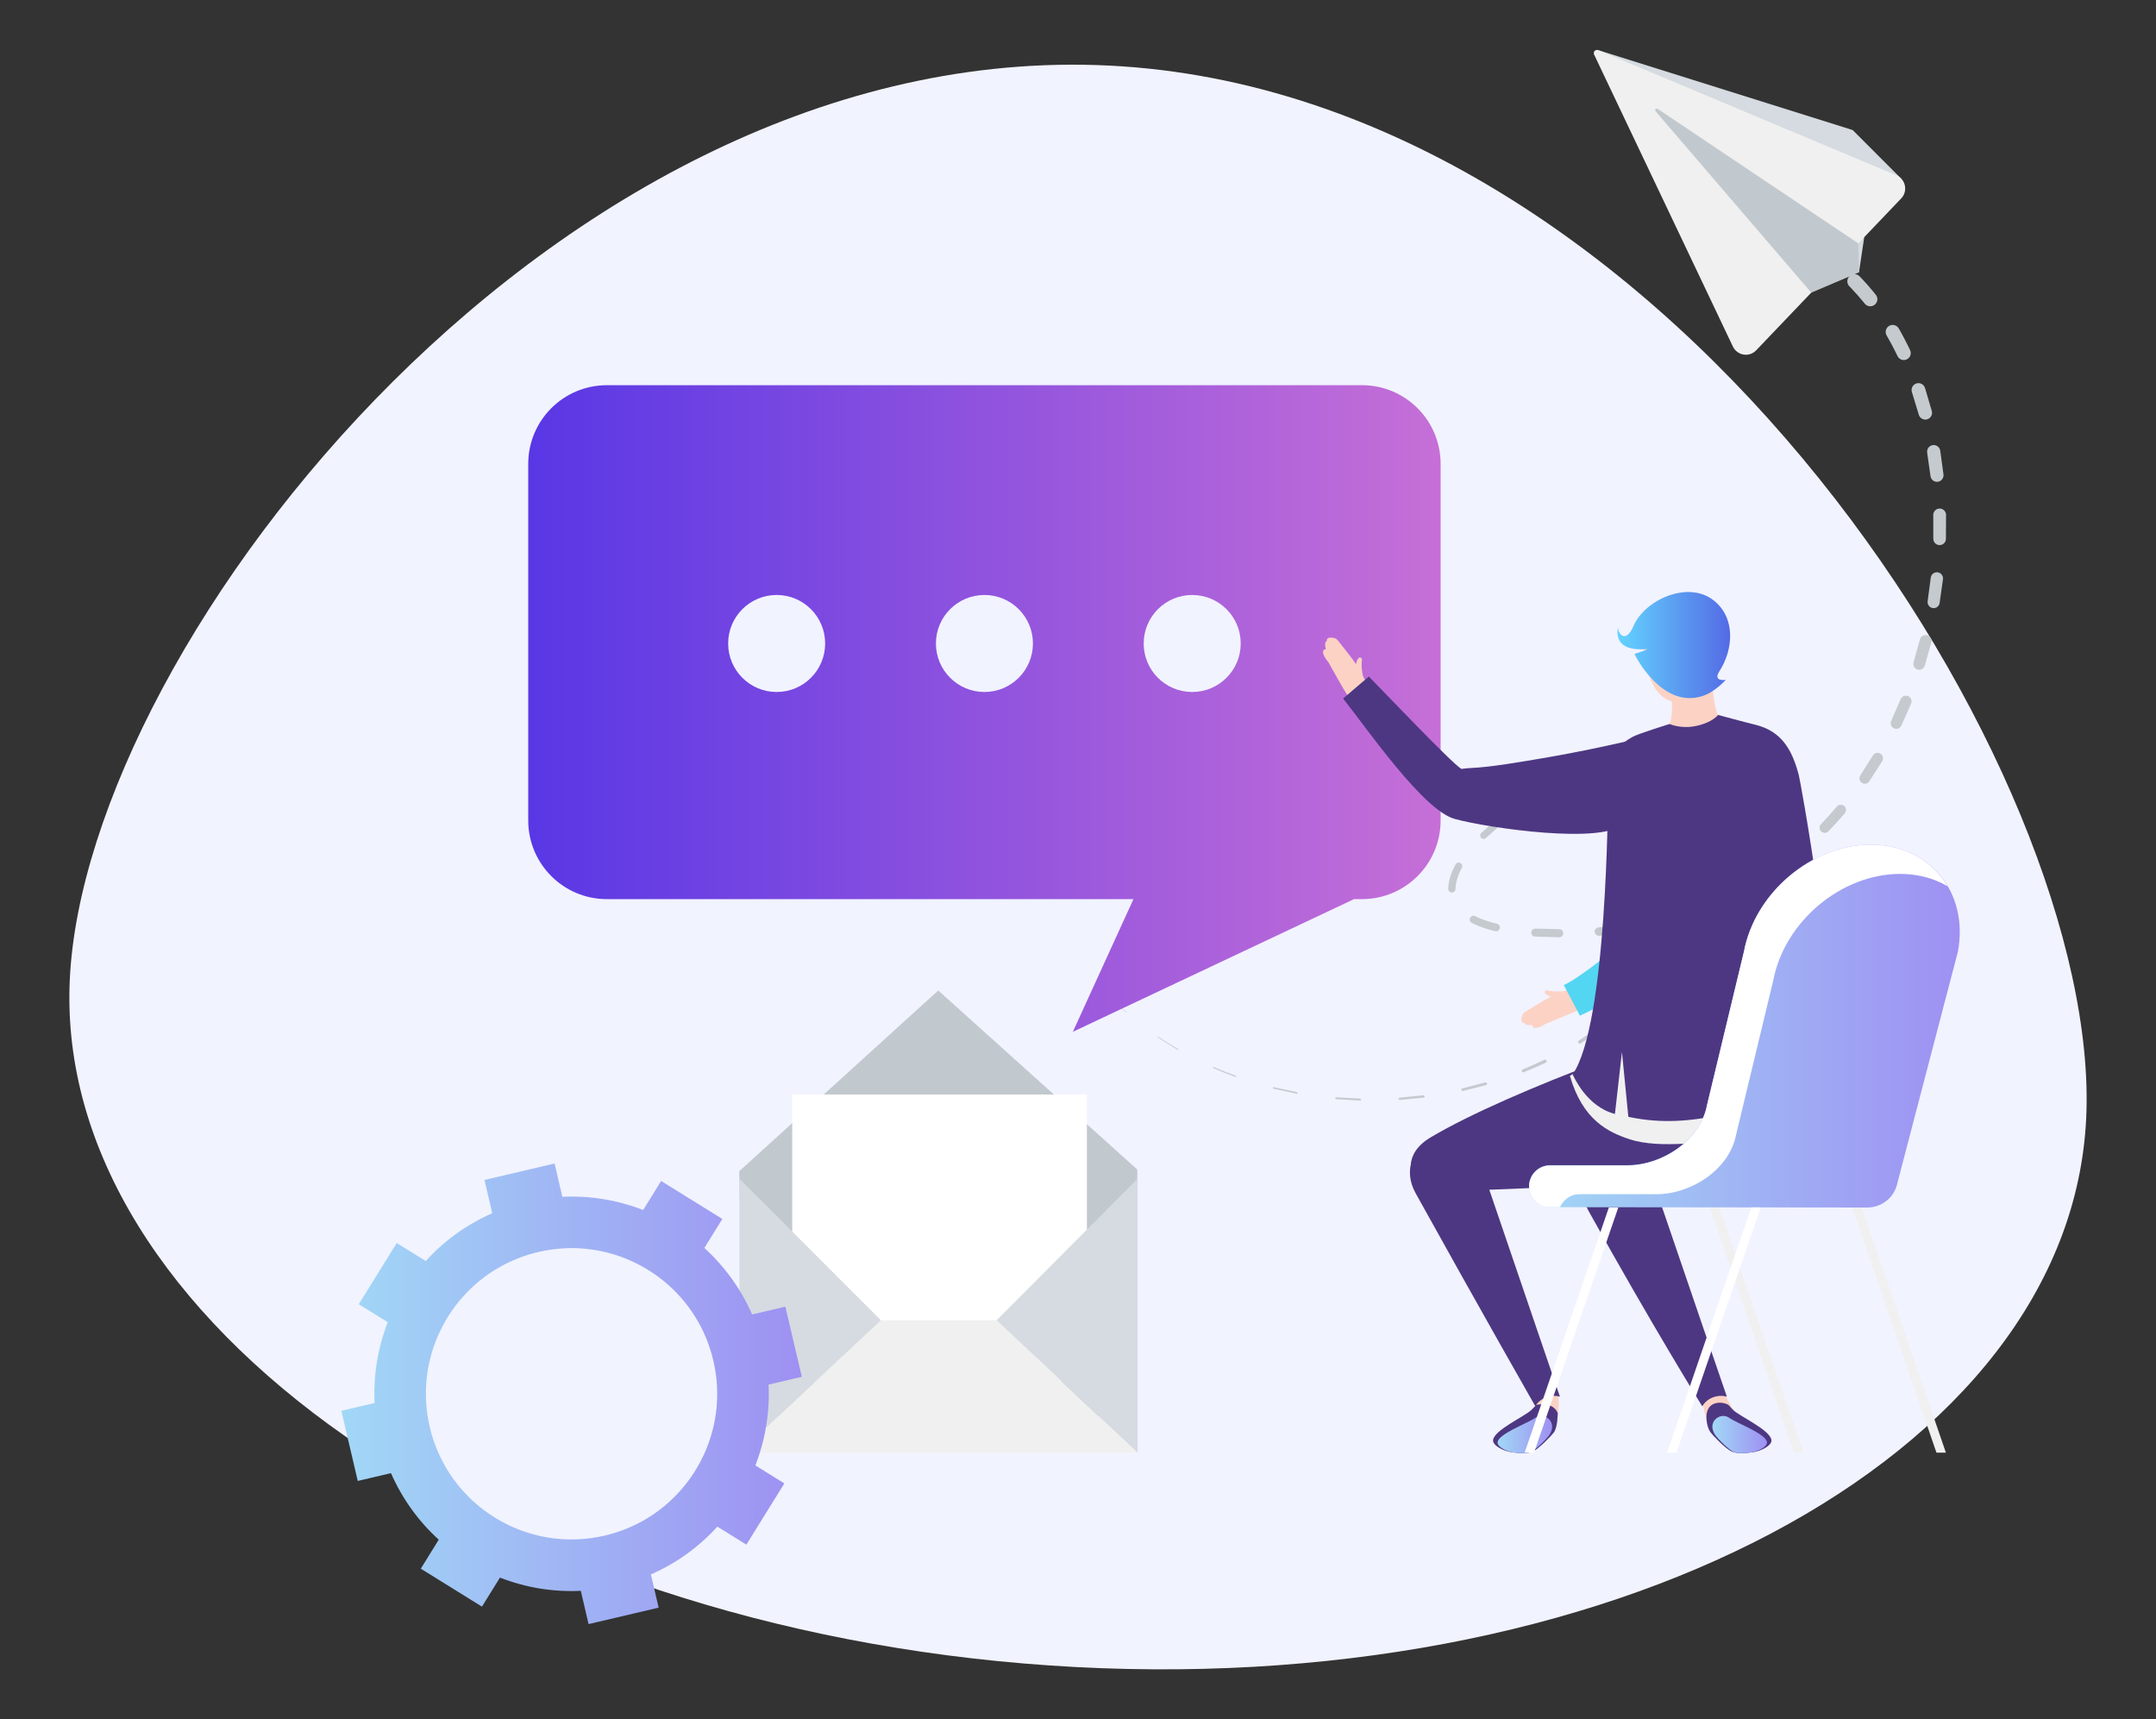 <?xml version="1.0" encoding="utf-8"?>
<!-- Generator: Adobe Illustrator 15.0.0, SVG Export Plug-In . SVG Version: 6.00 Build 0)  -->
<!DOCTYPE svg PUBLIC "-//W3C//DTD SVG 1.1//EN" "http://www.w3.org/Graphics/SVG/1.1/DTD/svg11.dtd">
<svg version="1.1" id="Layer_1" xmlns="http://www.w3.org/2000/svg" xmlns:xlink="http://www.w3.org/1999/xlink" x="0px" y="0px"
	 width="243px" height="193.75px" viewBox="0 0 243 193.75" enable-background="new 0 0 243 193.75" xml:space="preserve">
<rect x="0" y="0" width="243" height="193.75" fill="#333333" stroke="none"/>
<g>
	<path fill="#F1F3FF" d="M126.523,7.48C63.763,3.205,9.608,72.071,7.863,110.452c-1.742,38.382,47.725,72.964,110.483,77.237
		c62.758,4.272,115.048-23.377,116.79-61.759C236.878,87.548,189.283,11.753,126.523,7.48z"/>
	<g>
		<path fill="#D5DBE0" d="M196.433,36.375c0.526,0.091,1.057-0.092,1.422-0.476l6.209-6.499l5.458,1.292l0.985-6.564l-1.146-0.283
			l4.96-3.675l-5.511-5.516l-28.67-9l15.094,29.823C195.462,35.955,195.913,36.292,196.433,36.375z"/>
		<path fill="#F0F0F0" d="M195.314,39.058c0.23,0.479,0.684,0.816,1.201,0.899c0.526,0.09,1.055-0.093,1.42-0.477l16.353-17.125
			c0.365-0.382,0.518-0.926,0.408-1.44c-0.105-0.522-0.466-0.957-0.952-1.158L180.14,5.652c-0.139-0.059-0.301-0.02-0.408,0.084
			c-0.099,0.111-0.13,0.276-0.063,0.41L195.314,39.058z"/>
		<path fill="#C2C9CE" d="M204.146,32.983l5.376-2.292l-0.077-3.266l-22.577-15.139c-0.077-0.067-0.193-0.065-0.261,0.012
			c-0.063,0.071-0.07,0.186,0,0.252L204.146,32.983z"/>
	</g>
	<g>
		<path fill="#C4CACE" d="M211.419,33.219c0,0-0.43-0.541-0.885-1.059c-0.454-0.52-0.936-1.016-0.936-1.016l-0.007-0.006
			l-0.003-0.002c-0.313-0.317-0.82-0.322-1.139-0.012c-0.315,0.31-0.322,0.82-0.012,1.139c0,0,0.458,0.466,0.892,0.958
			c0.433,0.488,0.843,0.998,0.843,0.998c0.276,0.343,0.78,0.398,1.124,0.123C211.642,34.067,211.696,33.563,211.419,33.219z"/>
		<path fill="#C4CACE" d="M215.283,39.455c0,0-0.292-0.621-0.612-1.232c-0.317-0.607-0.664-1.206-0.664-1.206l-0.003-0.006
			l-0.001-0.003c-0.223-0.376-0.705-0.503-1.081-0.281c-0.376,0.221-0.503,0.704-0.281,1.08c0,0,0.33,0.565,0.636,1.148
			c0.31,0.579,0.591,1.172,0.591,1.172c0.185,0.393,0.651,0.56,1.043,0.373C215.303,40.314,215.468,39.847,215.283,39.455z"/>
		<path fill="#C4CACE" d="M217.728,46.307l-0.76-2.576l-0.003-0.006c-0.123-0.407-0.554-0.639-0.962-0.515s-0.64,0.555-0.517,0.962
			l0.781,2.572c0.123,0.398,0.544,0.629,0.946,0.511C217.618,47.135,217.851,46.71,217.728,46.307z"/>
		<path fill="#C4CACE" d="M219.045,53.462l-0.361-2.663l-0.002-0.005c-0.057-0.407-0.436-0.691-0.843-0.632
			c-0.407,0.058-0.691,0.436-0.633,0.843l0.38,2.661c0.056,0.398,0.427,0.68,0.828,0.625
			C218.814,54.236,219.099,53.866,219.045,53.462z"/>
		<path fill="#C4CACE" d="M219.337,58.034v-0.005c-0.001-0.399-0.324-0.72-0.723-0.719c-0.397,0.001-0.72,0.323-0.718,0.722
			l0.005,2.688c0,0.39,0.316,0.707,0.706,0.709c0.394,0,0.712-0.313,0.715-0.707L219.337,58.034z"/>
		<path fill="#C4CACE" d="M218.988,65.282l0.001-0.004c0.052-0.382-0.216-0.729-0.597-0.78c-0.38-0.05-0.728,0.216-0.778,0.595
			l-0.354,2.664c-0.05,0.372,0.209,0.714,0.582,0.767c0.373,0.055,0.72-0.206,0.771-0.58L218.988,65.282z"/>
		<path fill="#C4CACE" d="M217.673,72.415l0.001-0.004c0.098-0.356-0.111-0.722-0.466-0.82c-0.355-0.099-0.723,0.111-0.82,0.465
			l-0.713,2.594c-0.096,0.347,0.105,0.706,0.455,0.806c0.35,0.099,0.713-0.104,0.811-0.454L217.673,72.415z"/>
		<path fill="#C4CACE" d="M215.394,79.302l0.001-0.004c0.143-0.325-0.006-0.702-0.332-0.843c-0.325-0.143-0.702,0.007-0.843,0.331
			l-1.072,2.465c-0.138,0.317,0.006,0.687,0.322,0.829c0.318,0.142,0.691-0.002,0.833-0.32L215.394,79.302z"/>
		<path fill="#C4CACE" d="M212.139,85.787l0.001-0.004c0.182-0.286,0.097-0.666-0.188-0.849c-0.288-0.182-0.667-0.096-0.85,0.19
			l-1.438,2.271c-0.177,0.282-0.095,0.653,0.185,0.834c0.28,0.181,0.654,0.1,0.836-0.183L212.139,85.787z"/>
		<path fill="#C4CACE" d="M207.913,91.667l0.003-0.002c0.213-0.246,0.188-0.616-0.059-0.829c-0.244-0.215-0.616-0.188-0.828,0.057
			l-0.012,0.014c0,0-0.435,0.5-0.87,1c-0.45,0.485-0.899,0.972-0.899,0.972l-0.01,0.008c-0.211,0.229-0.203,0.586,0.021,0.805
			c0.227,0.226,0.595,0.22,0.816-0.009c0,0,0.478-0.487,0.936-0.991C207.463,92.179,207.913,91.667,207.913,91.667z"/>
		<path fill="#C4CACE" d="M202.728,96.749l0.005-0.003l0.002-0.002c0.238-0.198,0.272-0.553,0.074-0.791
			c-0.199-0.238-0.554-0.271-0.792-0.071c0,0-0.509,0.422-1.035,0.826c-0.523,0.404-1.063,0.79-1.063,0.79
			c-0.245,0.176-0.305,0.52-0.129,0.767c0.175,0.251,0.52,0.311,0.769,0.134c0,0,0.558-0.392,1.102-0.806
			C202.199,97.183,202.728,96.749,202.728,96.749z"/>
		<path fill="#C4CACE" d="M196.913,100.058c-0.144-0.257-0.471-0.351-0.729-0.209c0,0-0.578,0.32-1.172,0.618
			c-0.59,0.299-1.193,0.575-1.193,0.575c-0.262,0.119-0.379,0.431-0.26,0.695c0.12,0.264,0.433,0.381,0.696,0.262
			c0,0,0.62-0.28,1.23-0.583c0.609-0.3,1.209-0.626,1.209-0.626l0.005-0.001l0.003-0.002
			C196.962,100.644,197.056,100.319,196.913,100.058z"/>
		<path fill="#C4CACE" d="M190.348,102.974c-0.087-0.267-0.375-0.413-0.642-0.325c0,0-0.632,0.205-1.271,0.389
			c-0.638,0.187-1.282,0.347-1.282,0.347c-0.266,0.067-0.429,0.337-0.362,0.604c0.064,0.268,0.336,0.43,0.604,0.364
			c0,0,0.662-0.159,1.317-0.344c0.655-0.182,1.304-0.389,1.304-0.389l0.007-0.003C190.291,103.528,190.435,103.242,190.348,102.974z
			"/>
		<path fill="#C4CACE" d="M183.356,104.653c-0.026-0.267-0.266-0.457-0.53-0.43l-2.673,0.291c-0.258,0.028-0.443,0.26-0.42,0.518
			c0.027,0.262,0.26,0.451,0.52,0.424l2.675-0.271l0.003-0.002C183.195,105.157,183.388,104.918,183.356,104.653z"/>
		<path fill="#C4CACE" d="M175.738,104.708l-2.688-0.056c-0.247-0.006-0.453,0.19-0.46,0.438c-0.006,0.248,0.188,0.454,0.438,0.459
			l2.687,0.073h0.004c0.256,0.005,0.465-0.195,0.469-0.45C176.193,104.921,175.993,104.712,175.738,104.708z"/>
		<path fill="#C4CACE" d="M168.716,104.095l-0.006-0.003c0,0-0.16-0.038-0.401-0.098c-0.235-0.063-0.549-0.152-0.854-0.257
			c-0.616-0.202-1.185-0.491-1.185-0.491c-0.209-0.106-0.463-0.024-0.571,0.185c-0.106,0.207-0.025,0.465,0.184,0.572
			c0,0,0.633,0.326,1.294,0.548c0.33,0.114,0.661,0.213,0.912,0.278c0.249,0.064,0.415,0.106,0.415,0.106l0.004,0.001
			c0.231,0.059,0.468-0.083,0.524-0.315C169.089,104.388,168.945,104.151,168.716,104.095z"/>
		<path fill="#C4CACE" d="M164.054,100.063c0.003-0.073,0.007-0.149,0.021-0.269c0.024-0.227,0.086-0.529,0.181-0.826
			c0.186-0.598,0.503-1.162,0.503-1.162c0.104-0.188,0.041-0.435-0.15-0.545c-0.191-0.107-0.438-0.043-0.55,0.149l-0.004,0.012
			c0,0-0.353,0.611-0.571,1.299c-0.112,0.344-0.188,0.7-0.22,0.977c-0.017,0.131-0.026,0.265-0.03,0.337
			c-0.004,0.075-0.004,0.116-0.004,0.116v0.003c-0.007,0.226,0.172,0.416,0.397,0.422c0.226,0.009,0.414-0.169,0.423-0.397
			C164.05,100.177,164.051,100.137,164.054,100.063z"/>
		<path fill="#C4CACE" d="M169.512,92.711c0.166-0.126,0.199-0.362,0.072-0.529c-0.124-0.165-0.36-0.196-0.527-0.071
			c0,0-0.548,0.409-1.074,0.852c-0.526,0.437-1.026,0.906-1.026,0.906l-0.008,0.007c-0.153,0.146-0.16,0.391-0.013,0.545
			s0.392,0.161,0.547,0.014c0,0,0.479-0.458,0.992-0.888C168.979,93.114,169.512,92.711,169.512,92.711z"/>
		<path fill="#C4CACE" d="M175.749,88.604c-0.081-0.178-0.291-0.256-0.468-0.177c0,0-0.62,0.283-1.225,0.59
			c-0.606,0.305-1.201,0.636-1.201,0.636l-0.007,0.002c-0.174,0.099-0.231,0.322-0.135,0.496s0.32,0.233,0.493,0.136
			c0,0,0.579-0.329,1.173-0.632c0.59-0.305,1.192-0.583,1.192-0.583C175.752,88.989,175.83,88.779,175.749,88.604z"/>
		<path fill="#C4CACE" d="M182.568,86.554c-0.024-0.181-0.193-0.304-0.375-0.275c0,0-0.678,0.1-1.344,0.251
			c-0.666,0.143-1.321,0.33-1.321,0.33l-0.004,0.001l-0.004,0.001c-0.179,0.053-0.279,0.24-0.229,0.42
			c0.055,0.179,0.241,0.283,0.42,0.229c0,0,0.638-0.186,1.285-0.331c0.645-0.147,1.298-0.249,1.298-0.249
			C182.473,86.901,182.596,86.734,182.568,86.554z"/>
		<path fill="#C4CACE" d="M189.355,87.331c0,0-0.592-0.394-1.253-0.639c-0.326-0.127-0.662-0.229-0.915-0.292
			c-0.253-0.06-0.421-0.099-0.421-0.099h-0.003c-0.169-0.038-0.336,0.069-0.375,0.238c-0.038,0.17,0.069,0.337,0.239,0.376
			l0.009,0.001c0,0,0.16,0.038,0.398,0.089c0.233,0.058,0.544,0.148,0.844,0.263c0.605,0.225,1.144,0.575,1.144,0.575
			c0.142,0.09,0.333,0.05,0.423-0.089C189.539,87.613,189.497,87.426,189.355,87.331z"/>
		<path fill="#C4CACE" d="M192.396,93.807c0,0-0.011-0.688-0.107-1.369c-0.048-0.344-0.113-0.684-0.175-0.936
			c-0.063-0.252-0.106-0.419-0.106-0.419h-0.002c-0.041-0.157-0.197-0.248-0.355-0.207c-0.152,0.041-0.246,0.2-0.204,0.355
			l0.004,0.008c0,0,0.041,0.159,0.104,0.396c0.056,0.238,0.119,0.559,0.167,0.88c0.098,0.647,0.112,1.311,0.112,1.311
			c0.005,0.153,0.131,0.276,0.286,0.273c0.155-0.004,0.278-0.133,0.277-0.286L192.396,93.807z"/>
		<path fill="#C4CACE" d="M191.656,99.64c0.165-0.656,0.296-1.322,0.296-1.322l0.001-0.005c0.026-0.146-0.069-0.284-0.216-0.312
			c-0.144-0.028-0.282,0.068-0.309,0.213c0,0-0.125,0.655-0.283,1.303c-0.152,0.646-0.343,1.283-0.343,1.283
			c-0.038,0.138,0.038,0.283,0.174,0.322c0.138,0.041,0.282-0.037,0.322-0.174C191.3,100.948,191.497,100.3,191.656,99.64z"/>
		<path fill="#C4CACE" d="M189.647,105.152l0.002-0.003c0.062-0.122,0.009-0.27-0.113-0.327c-0.122-0.059-0.27-0.008-0.326,0.114
			c0,0-0.288,0.603-0.608,1.187c-0.316,0.585-0.667,1.153-0.667,1.153c-0.066,0.109-0.034,0.257,0.078,0.324
			c0.11,0.069,0.256,0.035,0.325-0.077c0,0,0.356-0.575,0.686-1.17C189.352,105.763,189.647,105.152,189.647,105.152z"/>
		<path fill="#C4CACE" d="M185.671,111.163l0.002-0.003c0.079-0.094,0.065-0.235-0.027-0.313c-0.093-0.08-0.234-0.066-0.313,0.026
			c0,0-0.431,0.509-0.886,0.999c-0.451,0.488-0.929,0.958-0.929,0.958c-0.083,0.083-0.086,0.218-0.004,0.302
			c0.085,0.085,0.219,0.086,0.306,0.002c0,0,0.485-0.469,0.947-0.964C185.23,111.678,185.671,111.163,185.671,111.163z"/>
		<path fill="#C4CACE" d="M180.43,115.771c-0.066-0.09-0.193-0.105-0.282-0.037c0,0-0.531,0.398-1.083,0.78
			c-0.548,0.382-1.111,0.74-1.111,0.74c-0.089,0.058-0.116,0.176-0.059,0.264c0.056,0.092,0.174,0.118,0.265,0.062
			c0,0,0.571-0.359,1.131-0.741c0.556-0.38,1.098-0.783,1.098-0.783l0.002-0.002C180.477,115.987,180.496,115.861,180.43,115.771z"
			/>
		<path fill="#C4CACE" d="M174.303,119.51c-0.045-0.087-0.15-0.125-0.239-0.081c0,0-0.603,0.294-1.215,0.564
			c-0.615,0.262-1.229,0.522-1.229,0.522l-0.006,0.005c-0.086,0.033-0.126,0.135-0.092,0.222c0.037,0.085,0.139,0.128,0.227,0.09
			c0,0,0.621-0.26,1.244-0.521c0.617-0.271,1.225-0.562,1.225-0.562l0.004-0.002C174.308,119.706,174.346,119.6,174.303,119.51z"/>
		<path fill="#C4CACE" d="M167.6,122.093c-0.02-0.084-0.105-0.133-0.188-0.111l-2.603,0.676c-0.08,0.019-0.127,0.101-0.105,0.178
			c0.018,0.08,0.101,0.128,0.18,0.108l2.604-0.658l0,0C167.57,122.263,167.622,122.177,167.6,122.093z"/>
		<path fill="#C4CACE" d="M160.419,123.433l-2.674,0.268c-0.068,0.006-0.119,0.066-0.112,0.136s0.067,0.121,0.138,0.114l2.676-0.249
			h0.001c0.073-0.007,0.128-0.073,0.119-0.147C160.56,123.479,160.494,123.426,160.419,123.433z"/>
		<path fill="#C4CACE" d="M153.286,123.802l-2.684-0.142c-0.056-0.003-0.104,0.04-0.108,0.096c-0.003,0.059,0.04,0.108,0.098,0.111
			l2.684,0.159l0,0c0.063,0.003,0.114-0.045,0.116-0.105C153.396,123.857,153.349,123.806,153.286,123.802z"/>
		<path fill="#C4CACE" d="M146.178,123.079l-2.628-0.561c-0.045-0.01-0.087,0.02-0.097,0.063c-0.012,0.045,0.02,0.089,0.062,0.099
			l2.626,0.575l0,0c0.049,0.011,0.097-0.021,0.106-0.067C146.257,123.138,146.227,123.09,146.178,123.079z"/>
		<path fill="#C4CACE" d="M138.018,120.757c-0.625-0.246-1.239-0.515-1.239-0.515c-0.029-0.014-0.063,0.001-0.076,0.029
			c-0.017,0.03-0.001,0.065,0.029,0.078c0,0,0.615,0.272,1.239,0.524c0.627,0.243,1.255,0.485,1.255,0.485h0.002
			c0.036,0.012,0.075-0.008,0.086-0.042c0.015-0.036-0.004-0.074-0.041-0.087C139.271,121.231,138.646,120.995,138.018,120.757z"/>
		<path fill="#C4CACE" d="M131.635,117.536c-0.569-0.354-1.123-0.732-1.123-0.732c-0.018-0.013-0.041-0.009-0.054,0.009
			c-0.012,0.019-0.008,0.04,0.011,0.055c0,0,0.554,0.381,1.123,0.738c0.567,0.362,1.147,0.702,1.147,0.702l0,0
			c0.022,0.014,0.052,0.005,0.063-0.017c0.014-0.022,0.005-0.05-0.018-0.063C132.785,118.229,132.204,117.893,131.635,117.536z"/>
		<path fill="#C4CACE" d="M125.967,113.176c-0.49-0.458-0.96-0.938-0.96-0.938c-0.007-0.006-0.016-0.007-0.023,0
			c-0.005,0.007-0.006,0.016-0.001,0.021c0,0,0.469,0.483,0.957,0.944c0.487,0.465,0.993,0.907,0.993,0.907l0,0
			c0.011,0.009,0.027,0.008,0.033-0.002c0.01-0.011,0.008-0.024-0.001-0.034C126.965,114.075,126.457,113.635,125.967,113.176z"/>
		<polygon fill="#C4CACE" points="121.723,108.427 122.057,108.872 122.058,108.872 		"/>
	</g>
	<g>
		<polygon fill="#C2C9CE" points="83.899,159.592 127.995,159.592 128.188,131.804 105.751,111.619 83.312,131.995 		"/>
		<rect x="89.289" y="123.342" fill="#FFFFFF" width="33.212" height="32.294"/>
		<polygon fill="#F0F0F0" points="83.312,163.707 128.188,163.707 112.326,148.789 99.259,148.789 		"/>
		<polygon fill="#D5DBE0" points="99.288,148.789 83.343,132.837 83.343,163.698 		"/>
		<polygon fill="#D5DBE0" points="128.215,132.837 112.326,148.789 128.215,163.698 		"/>
	</g>
	
		<linearGradient id="SVGID_1_" gradientUnits="userSpaceOnUse" x1="67.897" y1="137.962" x2="170.731" y2="137.962" gradientTransform="matrix(1 0 0 -1 -8.36 217.805)">
		<stop  offset="0" style="stop-color:#5937E5"/>
		<stop  offset="1" style="stop-color:#C66FD7"/>
	</linearGradient>
	<path fill="url(#SVGID_1_)" d="M153.506,43.409H68.401c-4.896,0-8.864,3.968-8.864,8.864v40.188c0,4.896,3.968,8.865,8.864,8.865
		h59.349l-6.829,14.95l31.687-14.95h0.897c4.896,0,8.865-3.969,8.865-8.865V52.273C162.371,47.377,158.401,43.409,153.506,43.409z
		 M134.371,67.05c3.021,0,5.468,2.447,5.468,5.465c0,3.021-2.447,5.469-5.468,5.469c-3.02,0-5.467-2.448-5.467-5.469
		C128.904,69.498,131.353,67.05,134.371,67.05z M87.535,77.983c-3.02,0-5.466-2.448-5.466-5.469c0-3.018,2.447-5.465,5.466-5.465
		s5.467,2.447,5.467,5.465C93.002,75.536,90.554,77.983,87.535,77.983z M110.954,77.983c-3.02,0-5.468-2.448-5.468-5.469
		c0-3.018,2.448-5.465,5.468-5.465c3.019,0,5.466,2.447,5.466,5.465C116.42,75.536,113.973,77.983,110.954,77.983z"/>
	<g id="XMLID_670_">
		<g>
			<g>
				<g>
					
						<linearGradient id="SVGID_2_" gradientUnits="userSpaceOnUse" x1="46.831" y1="60.733" x2="98.73" y2="60.733" gradientTransform="matrix(1 0 0 -1 -8.36 217.805)">
						<stop  offset="0" style="stop-color:#A1D8F6"/>
						<stop  offset="1" style="stop-color:#9E90F2"/>
					</linearGradient>
					<path fill="url(#SVGID_2_)" d="M86.626,156.034l3.744-0.878l-1.853-7.903l-3.744,0.878c-1.274-2.904-3.126-5.437-5.385-7.493
						l2.026-3.27l-6.899-4.279l-2.024,3.271c-2.24-0.873-4.638-1.39-7.104-1.496c-0.635-0.03-1.284-0.03-1.929,0
						c-0.026,0-0.054,0.005-0.077,0.005l-0.873-3.75l-7.905,1.854l0.878,3.75c-0.76,0.333-1.5,0.708-2.209,1.119
						c-1.997,1.151-3.771,2.596-5.287,4.266l-3.271-2.026l-4.276,6.896l3.267,2.025c-1.108,2.846-1.639,5.939-1.49,9.108
						l-3.744,0.879l1.852,7.901l3.744-0.877c1.275,2.903,3.122,5.442,5.384,7.497l-2.023,3.268l6.893,4.277l2.03-3.271
						c2.848,1.113,5.939,1.646,9.111,1.49l0.875,3.749l7.899-1.854l-0.876-3.743c0.767-0.338,1.503-0.709,2.213-1.118
						c1.994-1.153,3.767-2.603,5.282-4.267l3.271,2.027l4.276-6.9l-3.265-2.024C86.244,162.297,86.775,159.204,86.626,156.034z
						 M72.653,171.276c-1.365,0.791-2.873,1.396-4.487,1.773c-8.826,2.069-17.659-3.406-19.729-12.229
						c-1.688-7.214,1.655-14.422,7.747-17.953c1.367-0.792,2.874-1.397,4.488-1.776c0.931-0.216,1.858-0.352,2.784-0.403
						c0.646-0.045,1.294-0.045,1.929-0.005c7.064,0.415,13.317,5.397,15.014,12.646C82.089,160.535,78.747,167.742,72.653,171.276z"
						/>
				</g>
			</g>
		</g>
	</g>
	<g>
		<g>
			<g>
				<path fill="#FCD2C5" d="M193.938,84.377c-1.129,2.632-2.449,11.777-3.92,16.032c-1.804,5.219,2.48,4.614,3.537,3.21
					c2.784-3.7,8.658-15.167,6.89-16.807C199.676,86.098,194.143,83.905,193.938,84.377z"/>
				<g>
					<path fill="#FCD2C5" d="M174.701,111.665c-0.274-0.062-0.561-0.207-0.591,0.176c-0.041,0.243,0.96,0.646,1.204,0.604
						c0.554-0.265,0.396-0.586,0.951-0.764C175.763,111.764,175.214,111.742,174.701,111.665z"/>
					<path fill="#FCD2C5" d="M176.685,111.544c-0.553,0.175-1.128,0.406-1.682,0.675c-0.66,0.308-2.05,1.16-2.146,1.224
						c-0.274,0.188-1.021,0.572-1.184,0.776c-0.104,0.134-0.241,0.605-0.188,0.806c0.068,0.266,0.374,0.279,0.374,0.279
						c0.021,0.354,0.884,0.137,0.868,0.223c-0.057,0.359,0.413,0.55,1.488-0.146c0.065-0.041,3.037-1.225,3.958-1.68
						C177.938,113.11,176.717,111.536,176.685,111.544z"/>
					<path fill="#FCD2C5" d="M191.29,100.64c-0.213,0.055-0.4,0.133-0.543,0.222c-2.616,1.652-11.24,9.453-14.244,10.742
						c0.618,0.864,1.067,1.628,1.299,2.269c4.891-2.222,16.453-9.116,16.154-11.24C193.679,100.682,192.235,100.409,191.29,100.64z"
						/>
					<path fill="#53D6F2" d="M193.034,82.918c-0.451,2.89-0.902,5.564-1.561,8.723c-0.662,3.181-1.349,6.466-2.071,8.556
						c-0.122,0.355-0.225,0.706-0.301,1.041c-1.062,0.809-2.453,1.944-3.921,3.144c-3.202,2.619-7.189,5.879-8.931,6.625
						l1.816,3.451c4.309-1.95,13.904-7.558,16.03-10.486c2.262-3.021,8.249-13.981,6.668-16.855
						C198.134,82.344,193.067,82.691,193.034,82.918z"/>
				</g>
			</g>
			<path fill="#4D3782" d="M196.247,114.797c-4.188,0.204-26.15,8.063-35.073,13.421c-3.797,2.278-2.218,6.345,1.957,6.092
				c12.075-0.73,28.062-0.28,35.165-5.366C209.588,120.849,198.479,114.686,196.247,114.797z"/>
			<path fill="#FCD2C5" d="M173.204,157.084c-0.058,1.212-0.091,1.921-0.091,1.921c0.846,0.852,2.32,0.852,2.354,0.78
				c0,0,0.35-1.067,0.163-2.565C175.477,157.234,174.296,156.076,173.204,157.084z"/>
			<path fill="#4D3782" d="M159.56,134.48c7.256,13.086,13.487,24.002,13.487,24.002c0.458-0.843,1.628-1.413,2.77-1.088
				c0,0-4.208-12.298-8.45-24.758C164.563,124.422,156.597,129.144,159.56,134.48z"/>
			<path fill="#4D3782" d="M173.146,158.319c0,0-0.149,0.194-0.547,0.575c-0.757,0.73-4.201,2.263-4.316,3.398
				c-0.062,0.578,1.097,1.218,2.074,1.362c0.983,0.141,1.854,0.174,2.415-0.082c0.697-0.318,2.121-1.817,2.368-2.152
				c0.431-0.578,0.433-2.18,0.433-2.18C175.003,157.881,173.146,158.319,173.146,158.319z"/>
			
				<linearGradient id="SVGID_3_" gradientUnits="userSpaceOnUse" x1="177.147" y1="56.137" x2="183.302" y2="56.137" gradientTransform="matrix(1 0 0 -1 -8.36 217.805)">
				<stop  offset="0" style="stop-color:#A1D8F6"/>
				<stop  offset="1" style="stop-color:#9E90F2"/>
			</linearGradient>
			<path fill="url(#SVGID_3_)" d="M173.072,159.761c-0.991,0.688-4.181,1.813-4.283,2.771c-0.05,0.482,0.922,1.021,1.749,1.145
				c0.828,0.12,1.563,0.148,2.032-0.067c0.592-0.27,1.793-1.528,1.998-1.814C175.686,160.246,174.034,159.091,173.072,159.761z"/>
			<path fill="#FCD2C5" d="M191.789,157.637c0.273,1.429,0.694,2.905,0.694,2.905c0.844-0.192,2.146-0.687,2.988-1.537
				c0,0-0.646-0.999-1.112-1.934C193.264,156.064,191.941,157.651,191.789,157.637z"/>
			<path fill="#4D3782" d="M179.021,136.423c7.26,13.084,12.841,22.061,12.841,22.061c0.46-0.843,1.632-1.413,2.773-1.087
				c0,0-3.564-10.355-7.806-22.816C184.026,126.364,176.063,131.086,179.021,136.423z"/>
			<path fill="#4D3782" d="M195.34,158.896c-0.396-0.382-0.381-0.468-0.546-0.576c-0.542-0.354-2.136-0.524-2.424,0.923
				c-0.111,0.545,0,1.602,0.427,2.18c0.249,0.335,1.67,1.834,2.371,2.152c0.561,0.256,1.431,0.223,2.413,0.082
				c0.979-0.146,2.138-0.784,2.075-1.362C199.542,161.157,196.098,159.626,195.34,158.896z"/>
			
				<linearGradient id="SVGID_4_" gradientUnits="userSpaceOnUse" x1="201.359" y1="56.137" x2="207.512" y2="56.137" gradientTransform="matrix(1 0 0 -1 -8.36 217.805)">
				<stop  offset="0" style="stop-color:#A1D8F6"/>
				<stop  offset="1" style="stop-color:#9E90F2"/>
			</linearGradient>
			<path fill="url(#SVGID_4_)" d="M194.87,159.761c-0.965-0.67-2.614,0.485-1.496,2.033c0.204,0.286,1.406,1.546,1.993,1.814
				c0.473,0.217,1.203,0.188,2.031,0.067c0.827-0.122,1.803-0.661,1.751-1.145C199.051,161.572,195.856,160.448,194.87,159.761z"/>
			<path fill="#F0F0F0" d="M202.976,114.407c-4.835,0.61-9.643,1.29-14.529,1.396c-3.02,0.065-5.892-0.257-8.573-1
				c0.013,4.524-0.905,5.212-2.932,6.436c1.433,4.969,4.296,6.353,6.775,7.162c6.535,2.134,22.881-2.757,23.347-2.79
				c-0.021-3.599-0.346-7.644-0.813-11.68C205.186,114.126,204.094,114.267,202.976,114.407z"/>
			<path fill="#FCD2C5" d="M192.966,74.742c-0.337,0.249-3.835,2.204-4.84,2.057c0.008,0.278,0.688,3.21,0.049,4.792
				c0.285,1.467,4.352,1.467,5.466-1.022C193.17,79.86,192.771,76.095,192.966,74.742z"/>
			<path fill="#FCD2C5" d="M189.271,69.882c-1.844-0.123-3.628,0.313-4.029,2.054c-0.144,0.625,0.143,6.25,3.146,7.095
				c1.271,0.355,3.704-1.82,3.801-3.3c0,0,0.134-2.018,0.134-2.037C192.452,71.729,191.257,70.013,189.271,69.882z"/>
			<path fill="#4D3782" d="M197.77,81.655c-1.038-0.248-4.129-1.087-4.129-1.087s-0.605,0.847-2.487,1.246
				c-1.688,0.36-2.979-0.224-2.979-0.224s-3.566,1.097-4.218,1.475c-2.513,1.467-2.523,2.523-2.687,5.979
				c-0.077,1.612-0.11,26.346-4.021,32.038c0.132,0.226,1.54,3.604,4.768,4.454l0.792-6.996l0.718,7.32
				c7.563,1.622,13.355-1.372,19.434-2.302l0.582-9.179l1.748,8.854c0.59-0.075,1.119-0.135,1.585-0.167
				c-0.085-14.024-3.965-35.098-4.139-35.736C202.013,84.624,200.893,82.394,197.77,81.655z"/>
			
				<linearGradient id="SVGID_5_" gradientUnits="userSpaceOnUse" x1="190.662" y1="145.109" x2="203.362" y2="145.109" gradientTransform="matrix(1 0 0 -1 -8.36 217.805)">
				<stop  offset="0" style="stop-color:#63D4FF"/>
				<stop  offset="1" style="stop-color:#546BE5"/>
			</linearGradient>
			<path fill="url(#SVGID_5_)" d="M193.133,67.652c-2.883-2.263-7.745-0.071-9.02,2.888c-0.953,2.204-1.842,0.672-1.746,0.086
				c-0.289,1.465,0.33,2.737,3.163,2.525c0.595-0.044-1.315,0.544-1.315,0.544s3.024,6.271,7.698,4.734
				c1.389-0.458,2.598-1.814,2.598-1.814s-1.514,0.251-0.714-0.981C195.346,73.242,195.68,69.646,193.133,67.652z"/>
			<path fill="#FCD2C5" d="M153.227,74.104c-0.248-0.012-0.521,1.033-0.46,1.27c0.331,0.519,0.635,0.326,0.874,0.854
				c-0.142-0.489-0.185-1.042-0.169-1.552C153.498,74.388,153.605,74.088,153.227,74.104z"/>
			<path fill="#FCD2C5" d="M151.488,73.051c-0.224-0.251-0.694-0.941-0.918-1.083c-0.144-0.086-0.63-0.16-0.82-0.086
				c-0.255,0.101-0.233,0.401-0.233,0.401c-0.352,0.063-0.028,0.894-0.116,0.894c-0.362-0.018-0.499,0.476,0.324,1.458
				c0.047,0.059,1.581,2.869,2.147,3.728c0.553-0.304,1.971-1.706,1.959-1.738c-0.239-0.528-0.54-1.07-0.872-1.587
				C152.575,74.419,151.56,73.139,151.488,73.051z"/>
			<path fill="#FCD2C5" d="M165.669,88.043c-2.502-1.827-9.906-9.512-12.205-11.828c-0.582,0.891-1.123,1.59-1.634,2.035
				c3.859,3.739,11.504,14.487,13.368,13.426c1.714-0.971,1.437-2.415,0.875-3.206C165.944,88.287,165.803,88.145,165.669,88.043z"
				/>
			<path fill="#FCD2C5" d="M182.168,84.957c-2.861-0.086-11.852,2.043-16.35,2.241c-5.518,0.233-3.378,4.003-1.685,4.469
				c4.458,1.229,17.287,2.481,18.164,0.236C182.674,90.926,182.686,84.972,182.168,84.957z"/>
			<path fill="#4D3782" d="M183.193,83.578c-2.854,0.642-5.504,1.205-8.683,1.755c-3.2,0.551-6.512,1.122-8.722,1.216
				c-0.376,0.018-0.741,0.051-1.076,0.104c-1.144-0.691-9.099-9.07-10.433-10.413l-2.898,2.477
				c2.853,3.622,9.118,12.684,12.622,13.583c3.642,0.995,16.967,2.963,19.057,0.433C186.531,88.528,183.421,83.529,183.193,83.578z"
				/>
		</g>
		<g>
			<polygon fill="#F0F0F0" points="208.757,136.064 218.255,163.705 219.319,163.705 209.818,136.064 			"/>
			<polygon fill="#F0F0F0" points="192.703,136.064 202.199,163.705 203.263,163.705 193.768,136.064 			"/>
			
				<linearGradient id="SVGID_6_" gradientUnits="userSpaceOnUse" x1="180.705" y1="102.17" x2="229.241" y2="102.17" gradientTransform="matrix(1 0 0 -1 -8.36 217.805)">
				<stop  offset="0" style="stop-color:#A1D8F6"/>
				<stop  offset="1" style="stop-color:#9E90F2"/>
			</linearGradient>
			<path fill="url(#SVGID_6_)" d="M210.868,95.19c-6.658,0-13.064,5.398-14.314,12.057l-4.168,17.313
				c-0.733,3.915-5.021,6.748-9.003,6.748h-8.673c-1.309,0-2.365,1.063-2.365,2.369s1.058,2.361,2.363,2.363l35.755,0.04
				c1.662,0,3.092-1.179,3.401-2.809l6.806-26.024C221.915,100.59,217.527,95.19,210.868,95.19z"/>
			<path fill="#FFFFFF" d="M210.868,95.19c-6.658,0-13.064,5.396-14.314,12.057l-4.168,17.329c-0.733,3.915-5.021,6.77-9.003,6.77
				h-8.673c-1.309,0-2.365,1.04-2.365,2.349c0,1.305,1.058,2.354,2.363,2.354l1.123-0.013c0.36-0.847,1.195-1.457,2.173-1.457h8.671
				c3.98,0,8.271-2.822,9.005-6.737l4.17-17.307c1.247-6.654,7.654-12.051,14.314-12.051c2.031,0,3.842,0.507,5.355,1.395
				C217.849,97.027,214.748,95.19,210.868,95.19z"/>
			<polygon fill="#FFFFFF" points="171.84,163.705 172.902,163.705 182.4,136.064 181.336,136.064 			"/>
			<polygon fill="#FFFFFF" points="187.895,163.705 188.956,163.705 198.454,136.064 197.388,136.064 			"/>
		</g>
	</g>
</g>
</svg>
